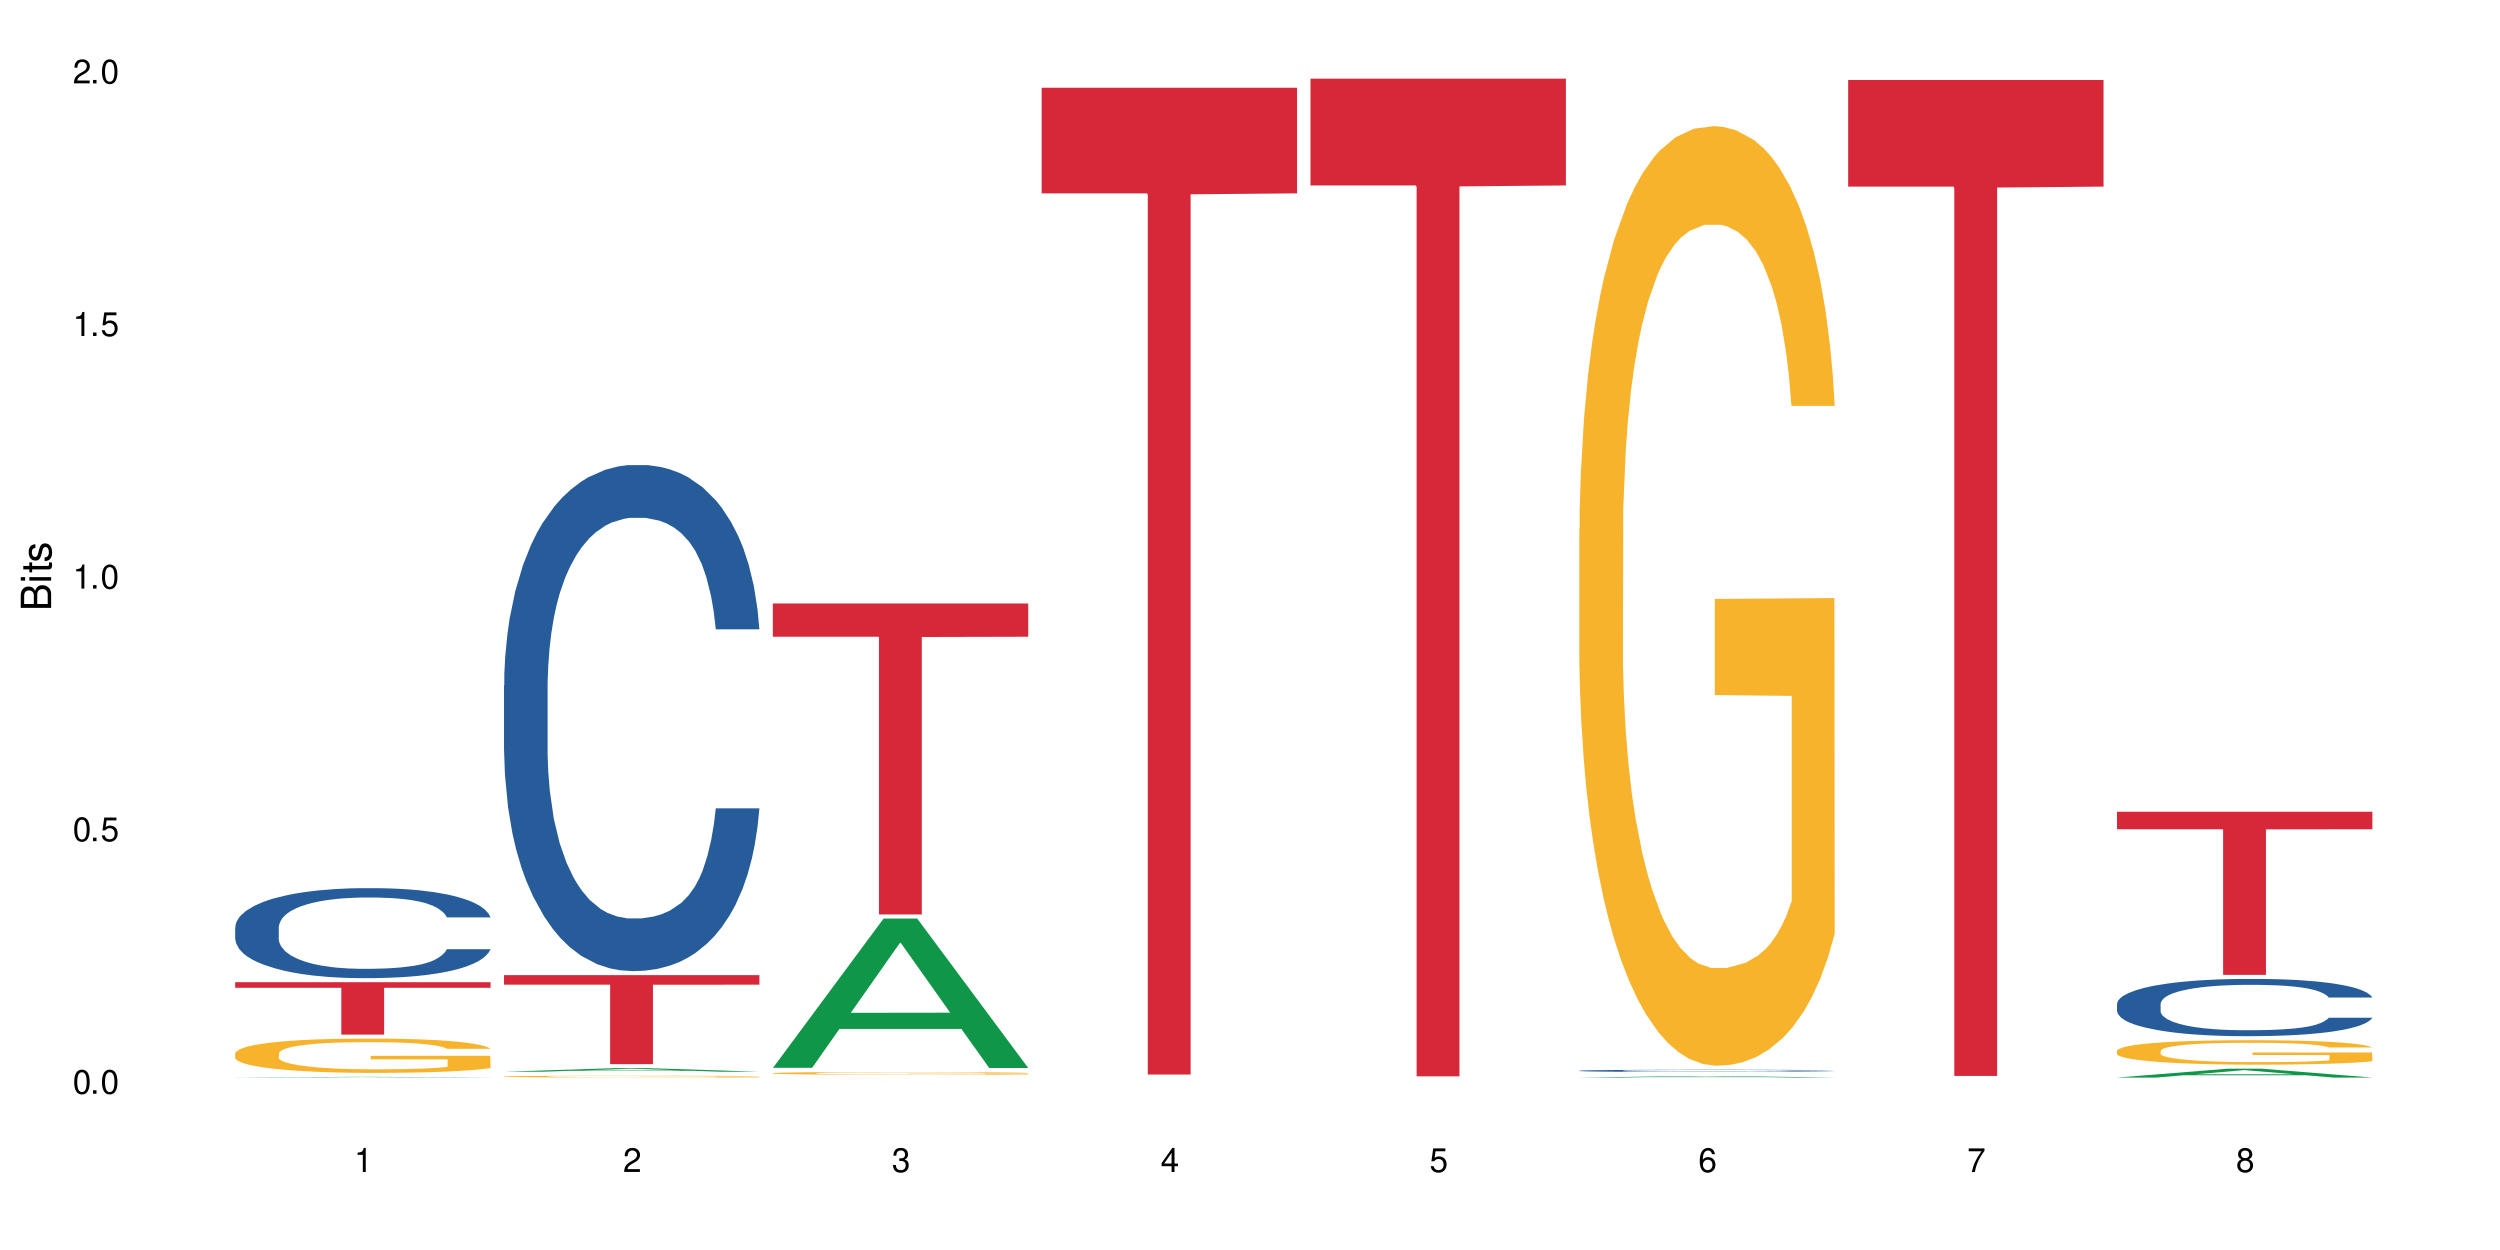 <?xml version="1.0" encoding="UTF-8"?>
<svg xmlns="http://www.w3.org/2000/svg" xmlns:xlink="http://www.w3.org/1999/xlink" width="720" height="360" viewBox="0 0 720 360">
<defs>
<g>
<g id="glyph-0-0">
</g>
<g id="glyph-0-1">
<path d="M 2.641 -6.938 C 2 -6.938 1.422 -6.656 1.078 -6.172 C 0.641 -5.562 0.406 -4.641 0.406 -3.359 C 0.406 -1.016 1.188 0.219 2.641 0.219 C 4.078 0.219 4.859 -1.016 4.859 -3.297 C 4.859 -4.641 4.656 -5.547 4.203 -6.172 C 3.844 -6.656 3.281 -6.938 2.641 -6.938 Z M 2.641 -6.188 C 3.547 -6.188 4 -5.25 4 -3.375 C 4 -1.406 3.562 -0.484 2.625 -0.484 C 1.734 -0.484 1.281 -1.438 1.281 -3.344 C 1.281 -5.25 1.734 -6.188 2.641 -6.188 Z M 2.641 -6.188 "/>
</g>
<g id="glyph-0-2">
<path d="M 1.828 -1 L 0.828 -1 L 0.828 0 L 1.828 0 Z M 1.828 -1 "/>
</g>
<g id="glyph-0-3">
<path d="M 4.562 -6.797 L 1.062 -6.797 L 0.547 -3.094 L 1.328 -3.094 C 1.719 -3.562 2.047 -3.734 2.578 -3.734 C 3.484 -3.734 4.062 -3.109 4.062 -2.094 C 4.062 -1.125 3.484 -0.531 2.578 -0.531 C 1.828 -0.531 1.375 -0.906 1.188 -1.672 L 0.328 -1.672 C 0.453 -1.109 0.547 -0.844 0.75 -0.594 C 1.125 -0.078 1.828 0.219 2.594 0.219 C 3.969 0.219 4.922 -0.781 4.922 -2.219 C 4.922 -3.562 4.031 -4.484 2.719 -4.484 C 2.25 -4.484 1.859 -4.359 1.469 -4.062 L 1.734 -5.969 L 4.562 -5.969 Z M 4.562 -6.797 "/>
</g>
<g id="glyph-0-4">
<path d="M 2.484 -4.938 L 2.484 0 L 3.328 0 L 3.328 -6.938 L 2.766 -6.938 C 2.469 -5.875 2.281 -5.734 0.984 -5.562 L 0.984 -4.938 Z M 2.484 -4.938 "/>
</g>
<g id="glyph-0-5">
<path d="M 4.859 -0.828 L 1.281 -0.828 C 1.359 -1.406 1.672 -1.781 2.5 -2.281 L 3.469 -2.828 C 4.406 -3.344 4.906 -4.062 4.906 -4.906 C 4.906 -5.484 4.672 -6.031 4.266 -6.406 C 3.859 -6.766 3.375 -6.938 2.719 -6.938 C 1.859 -6.938 1.219 -6.625 0.844 -6.031 C 0.609 -5.672 0.5 -5.234 0.484 -4.531 L 1.328 -4.531 C 1.359 -5.016 1.406 -5.281 1.531 -5.516 C 1.75 -5.938 2.188 -6.203 2.703 -6.203 C 3.469 -6.203 4.031 -5.641 4.031 -4.891 C 4.031 -4.344 3.719 -3.859 3.125 -3.516 L 2.234 -3 C 0.812 -2.172 0.406 -1.531 0.328 -0.016 L 4.859 -0.016 Z M 4.859 -0.828 "/>
</g>
<g id="glyph-0-6">
<path d="M 2.125 -3.188 L 2.578 -3.188 C 3.5 -3.188 3.984 -2.766 3.984 -1.922 C 3.984 -1.062 3.469 -0.531 2.594 -0.531 C 1.656 -0.531 1.203 -1 1.156 -2.016 L 0.312 -2.016 C 0.344 -1.453 0.438 -1.094 0.609 -0.781 C 0.953 -0.109 1.625 0.219 2.547 0.219 C 3.953 0.219 4.859 -0.625 4.859 -1.938 C 4.859 -2.828 4.516 -3.297 3.703 -3.594 C 4.344 -3.844 4.656 -4.328 4.656 -5.031 C 4.656 -6.219 3.875 -6.938 2.578 -6.938 C 1.203 -6.938 0.484 -6.172 0.453 -4.703 L 1.297 -4.703 C 1.312 -5.125 1.344 -5.359 1.453 -5.578 C 1.641 -5.969 2.062 -6.203 2.594 -6.203 C 3.344 -6.203 3.797 -5.75 3.797 -5 C 3.797 -4.516 3.609 -4.219 3.25 -4.047 C 3.016 -3.953 2.703 -3.922 2.125 -3.906 Z M 2.125 -3.188 "/>
</g>
<g id="glyph-0-7">
<path d="M 3.141 -1.672 L 3.141 0 L 3.984 0 L 3.984 -1.672 L 4.984 -1.672 L 4.984 -2.438 L 3.984 -2.438 L 3.984 -6.938 L 3.359 -6.938 L 0.266 -2.578 L 0.266 -1.672 Z M 3.141 -2.438 L 1 -2.438 L 3.141 -5.5 Z M 3.141 -2.438 "/>
</g>
<g id="glyph-0-8">
<path d="M 4.781 -5.125 C 4.609 -6.266 3.891 -6.938 2.844 -6.938 C 2.094 -6.938 1.422 -6.578 1.031 -5.953 C 0.594 -5.266 0.406 -4.422 0.406 -3.172 C 0.406 -2 0.578 -1.25 0.984 -0.641 C 1.359 -0.078 1.953 0.219 2.703 0.219 C 3.984 0.219 4.922 -0.75 4.922 -2.094 C 4.922 -3.375 4.062 -4.281 2.844 -4.281 C 2.172 -4.281 1.641 -4.031 1.281 -3.516 C 1.281 -5.234 1.828 -6.188 2.797 -6.188 C 3.391 -6.188 3.797 -5.797 3.938 -5.125 Z M 2.734 -3.531 C 3.547 -3.531 4.062 -2.953 4.062 -2.031 C 4.062 -1.156 3.484 -0.531 2.703 -0.531 C 1.922 -0.531 1.328 -1.188 1.328 -2.078 C 1.328 -2.938 1.906 -3.531 2.734 -3.531 Z M 2.734 -3.531 "/>
</g>
<g id="glyph-0-9">
<path d="M 4.984 -6.797 L 0.438 -6.797 L 0.438 -5.969 L 4.109 -5.969 C 2.5 -3.656 1.828 -2.234 1.328 0 L 2.219 0 C 2.594 -2.172 3.453 -4.047 4.984 -6.094 Z M 4.984 -6.797 "/>
</g>
<g id="glyph-0-10">
<path d="M 3.75 -3.656 C 4.469 -4.094 4.688 -4.438 4.688 -5.078 C 4.688 -6.172 3.844 -6.938 2.641 -6.938 C 1.438 -6.938 0.594 -6.172 0.594 -5.094 C 0.594 -4.438 0.812 -4.094 1.516 -3.656 C 0.734 -3.266 0.359 -2.703 0.359 -1.922 C 0.359 -0.656 1.281 0.219 2.641 0.219 C 3.984 0.219 4.922 -0.656 4.922 -1.922 C 4.922 -2.703 4.531 -3.266 3.75 -3.656 Z M 2.641 -6.188 C 3.359 -6.188 3.812 -5.75 3.812 -5.062 C 3.812 -4.406 3.344 -3.984 2.641 -3.984 C 1.922 -3.984 1.453 -4.406 1.453 -5.078 C 1.453 -5.75 1.922 -6.188 2.641 -6.188 Z M 2.641 -3.266 C 3.484 -3.266 4.062 -2.719 4.062 -1.906 C 4.062 -1.078 3.484 -0.531 2.625 -0.531 C 1.797 -0.531 1.219 -1.094 1.219 -1.906 C 1.219 -2.719 1.781 -3.266 2.641 -3.266 Z M 2.641 -3.266 "/>
</g>
<g id="glyph-1-0">
</g>
<g id="glyph-1-1">
<path d="M 0 -0.953 L 0 -4.891 C 0 -5.719 -0.234 -6.344 -0.734 -6.797 C -1.188 -7.234 -1.812 -7.469 -2.5 -7.469 C -3.547 -7.469 -4.188 -7 -4.625 -5.875 C -4.984 -6.688 -5.625 -7.094 -6.531 -7.094 C -7.172 -7.094 -7.734 -6.859 -8.141 -6.391 C -8.562 -5.922 -8.75 -5.344 -8.75 -4.5 L -8.75 -0.953 Z M -4.984 -2.062 L -7.766 -2.062 L -7.766 -4.219 C -7.766 -4.844 -7.688 -5.203 -7.453 -5.5 C -7.219 -5.812 -6.859 -5.969 -6.375 -5.969 C -5.891 -5.969 -5.531 -5.812 -5.297 -5.5 C -5.062 -5.203 -4.984 -4.844 -4.984 -4.219 Z M -0.984 -2.062 L -4 -2.062 L -4 -4.781 C -4 -5.766 -3.438 -6.359 -2.484 -6.359 C -1.547 -6.359 -0.984 -5.766 -0.984 -4.781 Z M -0.984 -2.062 "/>
</g>
<g id="glyph-1-2">
<path d="M -6.281 -1.797 L -6.281 -0.797 L 0 -0.797 L 0 -1.797 Z M -8.75 -1.797 L -8.75 -0.797 L -7.484 -0.797 L -7.484 -1.797 Z M -8.75 -1.797 "/>
</g>
<g id="glyph-1-3">
<path d="M -6.281 -3.047 L -6.281 -2.016 L -8.016 -2.016 L -8.016 -1.016 L -6.281 -1.016 L -6.281 -0.172 L -5.469 -0.172 L -5.469 -1.016 L -0.719 -1.016 C -0.078 -1.016 0.281 -1.453 0.281 -2.234 C 0.281 -2.5 0.25 -2.719 0.188 -3.047 L -0.641 -3.047 C -0.609 -2.906 -0.594 -2.766 -0.594 -2.562 C -0.594 -2.141 -0.719 -2.016 -1.156 -2.016 L -5.469 -2.016 L -5.469 -3.047 Z M -6.281 -3.047 "/>
</g>
<g id="glyph-1-4">
<path d="M -4.531 -5.25 C -5.766 -5.25 -6.469 -4.422 -6.469 -2.969 C -6.469 -1.516 -5.719 -0.562 -4.547 -0.562 C -3.562 -0.562 -3.094 -1.062 -2.734 -2.562 L -2.516 -3.484 C -2.344 -4.188 -2.094 -4.469 -1.641 -4.469 C -1.047 -4.469 -0.641 -3.875 -0.641 -3 C -0.641 -2.453 -0.797 -2 -1.062 -1.75 C -1.25 -1.594 -1.422 -1.531 -1.875 -1.469 L -1.875 -0.406 C -0.422 -0.453 0.281 -1.266 0.281 -2.922 C 0.281 -4.5 -0.5 -5.516 -1.719 -5.516 C -2.656 -5.516 -3.172 -4.984 -3.469 -3.734 L -3.703 -2.766 C -3.891 -1.953 -4.156 -1.609 -4.594 -1.609 C -5.188 -1.609 -5.547 -2.125 -5.547 -2.938 C -5.547 -3.75 -5.203 -4.172 -4.531 -4.203 Z M -4.531 -5.25 "/>
</g>
</g>
</defs>
<rect x="-72" y="-36" width="864" height="432" fill="rgb(100%, 100%, 100%)" fill-opacity="1"/>
<path fill-rule="nonzero" fill="rgb(6.275%, 58.824%, 28.235%)" fill-opacity="1" d="M 67.73 310.34 L 67.809 310.34 L 99.637 310.145 L 109.301 310.145 L 141.281 310.34 L 130.047 310.34 L 122.031 310.289 L 86.906 310.289 L 79.047 310.34 L 67.73 310.34 L 90.285 310.27 L 118.809 310.27 L 104.586 310.18 L 104.43 310.176 L 104.27 310.18 L 90.207 310.27 L 90.285 310.27 Z M 67.73 310.34 "/>
<path fill-rule="nonzero" fill="rgb(14.51%, 36.078%, 60%)" fill-opacity="1" d="M 67.73 267.07 L 67.82 267.047 L 67.82 266.477 L 68.09 265.578 L 68.719 264.441 L 69.344 263.66 L 70.961 262.262 L 73.203 260.91 L 75.535 259.867 L 77.238 259.254 L 78.766 258.777 L 82.262 257.902 L 84.504 257.453 L 86.926 257.047 L 89.887 256.645 L 92.039 256.41 L 96.883 256.031 L 100.469 255.863 L 103.25 255.793 L 109.262 255.793 L 112.848 255.887 L 115.449 256.008 L 118.32 256.195 L 120.742 256.41 L 124.957 256.93 L 128.727 257.594 L 130.43 257.973 L 133.121 258.707 L 135.184 259.418 L 136.617 260.035 L 138.234 260.91 L 139.668 261.977 L 140.746 263.184 L 141.281 264.203 L 128.727 264.203 L 128.098 263.258 L 127.379 262.523 L 126.035 261.551 L 124.688 260.863 L 122.805 260.176 L 121.102 259.727 L 118.77 259.277 L 116.707 258.992 L 114.555 258.777 L 112.488 258.637 L 108.543 258.492 L 103.969 258.492 L 102.266 258.543 L 98.766 258.73 L 96.883 258.898 L 94.191 259.227 L 92.309 259.535 L 90.066 260.012 L 88.539 260.414 L 86.656 261.027 L 85.312 261.574 L 83.785 262.355 L 82.891 262.949 L 82.082 263.613 L 81.363 264.395 L 80.828 265.223 L 80.469 266.098 L 80.289 266.953 L 80.289 270.625 L 80.469 271.477 L 80.918 272.473 L 82.082 273.918 L 83.785 275.176 L 85.762 276.168 L 87.645 276.879 L 88.719 277.211 L 90.156 277.59 L 92.398 278.062 L 95.629 278.539 L 97.512 278.727 L 100.383 278.918 L 103.34 279.012 L 107.289 279.012 L 110.785 278.918 L 113.117 278.801 L 115.539 278.609 L 118.859 278.207 L 120.922 277.828 L 122.715 277.379 L 124.062 276.926 L 124.957 276.547 L 126.305 275.812 L 127.379 275.008 L 128.188 274.18 L 128.727 273.375 L 141.281 273.375 L 140.746 274.32 L 139.938 275.246 L 139.129 275.934 L 137.875 276.762 L 136.441 277.496 L 134.375 278.324 L 132.672 278.871 L 130.43 279.461 L 128.367 279.914 L 126.125 280.316 L 122.805 280.789 L 120.652 281.027 L 118.32 281.238 L 115.539 281.43 L 112.043 281.594 L 108.273 281.691 L 104.777 281.715 L 101.008 281.664 L 98.227 281.57 L 94.551 281.359 L 89.977 280.93 L 86.656 280.48 L 84.055 280.031 L 81.812 279.559 L 79.301 278.918 L 76.074 277.875 L 74.098 277.07 L 72.754 276.406 L 71.23 275.48 L 70.152 274.652 L 68.898 273.324 L 68 271.645 L 67.73 270.34 Z M 67.73 267.07 "/>
<path fill-rule="nonzero" fill="rgb(96.863%, 70.196%, 16.863%)" fill-opacity="1" d="M 67.73 303.344 L 67.82 303.332 L 67.82 303.152 L 68.18 302.746 L 69.078 302.188 L 70.242 301.727 L 71.5 301.367 L 72.305 301.176 L 73.652 300.906 L 74.816 300.707 L 77.777 300.301 L 81.543 299.922 L 83.609 299.762 L 85.941 299.605 L 89.258 299.438 L 90.785 299.371 L 95.449 299.227 L 100.738 299.137 L 106.57 299.109 L 109.262 299.121 L 112.938 299.156 L 117.961 299.254 L 120.832 299.344 L 123.074 299.438 L 125.406 299.555 L 128.277 299.734 L 130.969 299.949 L 133.121 300.168 L 135.273 300.438 L 137.066 300.727 L 138.594 301.043 L 139.938 301.422 L 140.746 301.738 L 141.281 302.051 L 128.816 302.051 L 128.098 301.738 L 127.289 301.492 L 125.945 301.195 L 124.598 300.98 L 123.254 300.809 L 120.742 300.574 L 118.59 300.43 L 115.898 300.301 L 113.297 300.219 L 110.336 300.168 L 108.543 300.148 L 103.789 300.148 L 99.484 300.211 L 96.973 300.285 L 95.18 300.355 L 92.668 300.492 L 91.141 300.602 L 90.246 300.672 L 87.555 300.953 L 85.762 301.203 L 84.773 301.375 L 83.52 301.645 L 82.621 301.891 L 81.633 302.25 L 81.098 302.52 L 80.379 303.137 L 80.289 304.758 L 80.559 305.102 L 81.098 305.473 L 81.812 305.797 L 82.891 306.141 L 83.965 306.402 L 85.852 306.754 L 87.465 306.988 L 88.719 307.141 L 91.141 307.383 L 92.129 307.465 L 94.461 307.629 L 96.883 307.754 L 99.844 307.863 L 102.086 307.918 L 105.672 307.961 L 110.246 307.961 L 115.629 307.906 L 119.039 307.836 L 121.371 307.762 L 122.895 307.699 L 124.777 307.602 L 126.125 307.512 L 127.379 307.41 L 128.906 307.258 L 128.906 305.102 L 106.75 305.094 L 106.75 304.082 L 141.195 304.074 L 141.281 307.602 L 139.398 307.844 L 137.066 308.078 L 134.824 308.262 L 132.492 308.414 L 129.176 308.586 L 126.484 308.691 L 122.355 308.82 L 118.59 308.902 L 114.645 308.953 L 111.145 308.98 L 107.02 308.992 L 103.34 308.973 L 99.395 308.918 L 96.254 308.848 L 93.383 308.758 L 90.516 308.641 L 86.926 308.449 L 84.594 308.297 L 82.172 308.105 L 79.75 307.883 L 77.598 307.637 L 76.164 307.449 L 74.727 307.23 L 73.203 306.961 L 71.766 306.652 L 70.691 306.375 L 69.703 306.059 L 68.988 305.762 L 68.27 305.355 L 67.91 305.031 L 67.73 304.75 Z M 67.73 303.344 "/>
<path fill-rule="nonzero" fill="rgb(83.922%, 15.686%, 22.353%)" fill-opacity="1" d="M 67.73 282.867 L 141.281 282.867 L 141.281 284.484 L 110.629 284.496 L 110.629 297.957 L 98.297 297.957 L 98.297 284.512 L 98.117 284.484 L 67.73 284.484 Z M 67.73 282.867 "/>
<path fill-rule="nonzero" fill="rgb(6.275%, 58.824%, 28.235%)" fill-opacity="1" d="M 145.156 308.656 L 145.234 308.656 L 177.059 307.629 L 186.723 307.629 L 218.707 308.656 L 207.469 308.656 L 199.453 308.387 L 164.328 308.387 L 156.469 308.656 L 145.156 308.656 L 167.707 308.277 L 196.23 308.277 L 182.008 307.797 L 181.695 307.797 L 167.629 308.277 L 167.707 308.277 Z M 145.156 308.656 "/>
<path fill-rule="nonzero" fill="rgb(14.51%, 36.078%, 60%)" fill-opacity="1" d="M 145.156 197.367 L 145.242 197.234 L 145.242 194.039 L 145.512 188.977 L 146.141 182.582 L 146.77 178.188 L 148.383 170.328 L 150.625 162.734 L 152.957 156.875 L 154.664 153.41 L 156.188 150.746 L 159.684 145.82 L 161.93 143.289 L 164.352 141.023 L 167.309 138.762 L 169.461 137.43 L 174.305 135.297 L 177.895 134.363 L 180.676 133.965 L 186.684 133.965 L 190.273 134.496 L 192.875 135.164 L 195.742 136.23 L 198.164 137.43 L 202.383 140.359 L 206.148 144.09 L 207.852 146.219 L 210.543 150.348 L 212.605 154.344 L 214.043 157.809 L 215.656 162.734 L 217.094 168.73 L 218.168 175.523 L 218.707 181.25 L 206.148 181.25 L 205.52 175.922 L 204.805 171.793 L 203.457 166.332 L 202.113 162.469 L 200.23 158.605 L 198.523 156.074 L 196.191 153.547 L 194.129 151.945 L 191.977 150.746 L 189.914 149.949 L 185.969 149.148 L 181.391 149.148 L 179.688 149.414 L 176.191 150.48 L 174.305 151.414 L 171.613 153.277 L 169.73 155.012 L 167.488 157.676 L 165.965 159.938 L 164.082 163.402 L 162.734 166.465 L 161.211 170.863 L 160.312 174.191 L 159.508 177.922 L 158.789 182.316 L 158.25 186.98 L 157.891 191.906 L 157.711 196.703 L 157.711 217.348 L 157.891 222.145 L 158.34 227.738 L 159.508 235.863 L 161.211 242.922 L 163.184 248.52 L 165.066 252.512 L 166.145 254.379 L 167.578 256.508 L 169.82 259.172 L 173.051 261.836 L 174.934 262.902 L 177.805 263.969 L 180.766 264.5 L 184.711 264.5 L 188.211 263.969 L 190.543 263.305 L 192.965 262.238 L 196.281 259.973 L 198.344 257.84 L 200.141 255.312 L 201.484 252.781 L 202.383 250.648 L 203.727 246.52 L 204.805 241.992 L 205.609 237.328 L 206.148 232.801 L 218.707 232.801 L 218.168 238.129 L 217.359 243.324 L 216.555 247.188 L 215.297 251.848 L 213.863 255.977 L 211.801 260.641 L 210.094 263.703 L 207.852 267.031 L 205.789 269.562 L 203.547 271.828 L 200.23 274.492 L 198.074 275.824 L 195.742 277.023 L 192.965 278.09 L 189.465 279.02 L 185.699 279.555 L 182.199 279.688 L 178.434 279.422 L 175.652 278.887 L 171.973 277.688 L 167.398 275.293 L 164.082 272.762 L 161.48 270.23 L 159.238 267.566 L 156.727 263.969 L 153.496 258.109 L 151.523 253.578 L 150.176 249.852 L 148.652 244.656 L 147.574 239.992 L 146.32 232.535 L 145.422 223.078 L 145.156 215.75 Z M 145.156 197.367 "/>
<path fill-rule="nonzero" fill="rgb(96.863%, 70.196%, 16.863%)" fill-opacity="1" d="M 145.156 310.039 L 145.242 310.039 L 145.242 310.027 L 145.602 310.008 L 146.5 309.977 L 147.664 309.953 L 148.922 309.934 L 149.73 309.922 L 151.074 309.91 L 152.242 309.898 L 155.199 309.875 L 158.969 309.855 L 161.031 309.848 L 163.363 309.84 L 166.684 309.828 L 168.207 309.828 L 172.871 309.82 L 178.164 309.812 L 186.684 309.812 L 190.363 309.816 L 195.387 309.82 L 198.254 309.824 L 200.496 309.828 L 202.828 309.836 L 205.699 309.844 L 208.391 309.855 L 210.543 309.867 L 212.695 309.883 L 214.492 309.898 L 216.016 309.914 L 217.359 309.938 L 218.168 309.953 L 218.707 309.969 L 206.238 309.969 L 205.52 309.953 L 204.715 309.941 L 203.367 309.926 L 202.023 309.914 L 200.676 309.902 L 198.164 309.891 L 196.012 309.883 L 193.32 309.875 L 190.723 309.871 L 187.762 309.867 L 181.211 309.867 L 176.906 309.871 L 174.395 309.875 L 172.602 309.879 L 170.09 309.887 L 168.566 309.891 L 167.668 309.895 L 164.977 309.91 L 163.184 309.926 L 162.195 309.934 L 160.941 309.949 L 160.043 309.961 L 159.059 309.98 L 158.52 309.996 L 157.801 310.027 L 157.711 310.113 L 157.98 310.133 L 158.52 310.152 L 159.238 310.172 L 160.312 310.188 L 161.391 310.203 L 163.273 310.223 L 164.887 310.234 L 166.145 310.242 L 168.566 310.254 L 169.551 310.258 L 171.883 310.27 L 174.305 310.273 L 177.266 310.281 L 179.508 310.285 L 187.672 310.285 L 193.055 310.281 L 196.461 310.277 L 198.793 310.273 L 200.32 310.273 L 202.203 310.266 L 203.547 310.262 L 204.805 310.258 L 206.328 310.25 L 206.328 310.133 L 184.172 310.133 L 184.172 310.078 L 218.617 310.078 L 218.707 310.266 L 216.824 310.281 L 214.492 310.293 L 212.25 310.301 L 209.918 310.309 L 206.598 310.32 L 203.906 310.324 L 199.781 310.332 L 196.012 310.336 L 192.066 310.34 L 180.766 310.34 L 176.816 310.336 L 173.68 310.332 L 170.809 310.328 L 167.938 310.32 L 164.352 310.312 L 162.016 310.305 L 157.172 310.281 L 155.02 310.27 L 152.152 310.246 L 150.625 310.23 L 149.191 310.215 L 148.113 310.199 L 147.129 310.184 L 146.41 310.168 L 145.691 310.145 L 145.332 310.129 L 145.156 310.113 Z M 145.156 310.039 "/>
<path fill-rule="nonzero" fill="rgb(83.922%, 15.686%, 22.353%)" fill-opacity="1" d="M 145.156 280.844 L 218.707 280.844 L 218.707 283.586 L 188.051 283.609 L 188.051 306.473 L 175.719 306.473 L 175.719 283.633 L 175.539 283.586 L 145.156 283.586 Z M 145.156 280.844 "/>
<path fill-rule="nonzero" fill="rgb(6.275%, 58.824%, 28.235%)" fill-opacity="1" d="M 222.578 307.535 L 222.656 307.496 L 254.48 264.531 L 264.148 264.531 L 296.129 307.578 L 284.895 307.578 L 276.879 296.34 L 241.75 296.34 L 233.895 307.535 L 222.578 307.535 L 245.129 291.691 L 273.656 291.652 L 259.434 271.566 L 259.273 271.523 L 259.117 271.645 L 245.051 291.652 L 245.129 291.691 Z M 222.578 307.535 "/>
<path fill-rule="nonzero" fill="rgb(96.863%, 70.196%, 16.863%)" fill-opacity="1" d="M 222.578 309.074 L 222.668 309.074 L 222.668 309.059 L 223.027 309.027 L 223.922 308.98 L 225.09 308.945 L 226.344 308.914 L 227.152 308.898 L 228.496 308.879 L 229.664 308.859 L 232.625 308.828 L 236.391 308.797 L 238.453 308.785 L 240.785 308.773 L 244.105 308.758 L 245.629 308.754 L 250.293 308.742 L 255.586 308.734 L 264.109 308.734 L 267.785 308.738 L 272.809 308.746 L 275.68 308.75 L 277.922 308.758 L 280.254 308.77 L 283.125 308.781 L 285.816 308.801 L 287.969 308.816 L 290.121 308.84 L 291.914 308.863 L 293.438 308.887 L 294.785 308.918 L 295.59 308.945 L 296.129 308.969 L 283.66 308.969 L 282.945 308.945 L 282.137 308.926 L 280.793 308.902 L 279.445 308.883 L 278.102 308.871 L 275.59 308.852 L 273.438 308.84 L 270.746 308.828 L 268.145 308.82 L 265.184 308.816 L 258.637 308.816 L 254.332 308.82 L 251.82 308.828 L 250.023 308.832 L 247.512 308.844 L 245.988 308.852 L 245.094 308.859 L 242.402 308.883 L 240.605 308.902 L 239.621 308.914 L 238.363 308.938 L 237.469 308.957 L 236.48 308.984 L 235.941 309.008 L 235.227 309.059 L 235.137 309.188 L 235.406 309.215 L 235.941 309.246 L 236.66 309.27 L 237.738 309.297 L 238.812 309.32 L 240.695 309.348 L 242.312 309.367 L 243.566 309.379 L 245.988 309.398 L 246.977 309.406 L 249.309 309.418 L 251.73 309.43 L 254.691 309.438 L 256.934 309.441 L 260.52 309.445 L 265.094 309.445 L 270.477 309.441 L 273.887 309.434 L 276.219 309.43 L 277.742 309.426 L 279.625 309.418 L 280.973 309.41 L 282.227 309.402 L 283.75 309.387 L 283.75 309.215 L 261.598 309.215 L 261.598 309.133 L 296.039 309.133 L 296.129 309.418 L 294.246 309.438 L 291.914 309.453 L 289.672 309.469 L 287.34 309.48 L 284.02 309.496 L 281.328 309.504 L 277.203 309.516 L 273.438 309.52 L 269.488 309.523 L 265.992 309.527 L 258.188 309.527 L 254.242 309.523 L 251.102 309.516 L 245.359 309.5 L 241.773 309.484 L 239.441 309.473 L 237.02 309.457 L 234.598 309.438 L 232.445 309.418 L 231.008 309.402 L 229.574 309.387 L 228.051 309.363 L 226.613 309.34 L 225.539 309.316 L 224.551 309.293 L 223.832 309.27 L 223.117 309.234 L 222.758 309.211 L 222.578 309.188 Z M 222.578 309.074 "/>
<path fill-rule="nonzero" fill="rgb(83.922%, 15.686%, 22.353%)" fill-opacity="1" d="M 222.578 173.789 L 296.129 173.789 L 296.129 183.379 L 265.477 183.461 L 265.477 263.375 L 253.141 263.375 L 253.141 183.547 L 252.965 183.379 L 222.578 183.379 Z M 222.578 173.789 "/>
<path fill-rule="nonzero" fill="rgb(83.922%, 15.686%, 22.353%)" fill-opacity="1" d="M 300 25.27 L 373.555 25.27 L 373.555 55.691 L 342.898 55.957 L 342.898 309.473 L 330.566 309.473 L 330.566 56.227 L 330.387 55.691 L 300 55.691 Z M 300 25.27 "/>
<path fill-rule="nonzero" fill="rgb(83.922%, 15.686%, 22.353%)" fill-opacity="1" d="M 377.426 22.652 L 450.977 22.652 L 450.977 53.41 L 420.324 53.68 L 420.324 309.98 L 407.988 309.98 L 407.988 53.949 L 407.809 53.41 L 377.426 53.41 Z M 377.426 22.652 "/>
<path fill-rule="nonzero" fill="rgb(6.275%, 58.824%, 28.235%)" fill-opacity="1" d="M 454.848 310.34 L 454.926 310.34 L 486.75 309.891 L 496.418 309.891 L 528.398 310.34 L 517.164 310.34 L 509.148 310.223 L 474.023 310.223 L 466.164 310.34 L 454.848 310.34 L 477.402 310.176 L 505.926 310.176 L 491.703 309.965 L 491.387 309.965 L 477.32 310.176 L 477.402 310.176 Z M 454.848 310.34 "/>
<path fill-rule="nonzero" fill="rgb(14.51%, 36.078%, 60%)" fill-opacity="1" d="M 454.848 308.371 L 454.938 308.367 L 454.938 308.355 L 455.207 308.332 L 455.836 308.305 L 456.461 308.285 L 458.078 308.25 L 460.32 308.215 L 462.652 308.191 L 464.355 308.176 L 465.879 308.164 L 469.379 308.141 L 471.621 308.129 L 474.043 308.121 L 477.004 308.109 L 479.156 308.105 L 484 308.094 L 487.586 308.09 L 499.965 308.09 L 502.566 308.094 L 505.438 308.098 L 507.859 308.105 L 512.074 308.117 L 515.844 308.133 L 517.547 308.145 L 520.238 308.16 L 522.301 308.18 L 523.734 308.195 L 525.352 308.215 L 526.785 308.242 L 527.863 308.273 L 528.398 308.297 L 515.844 308.297 L 515.215 308.273 L 514.496 308.258 L 513.152 308.23 L 511.805 308.215 L 509.922 308.199 L 508.219 308.188 L 505.887 308.176 L 503.824 308.168 L 501.672 308.164 L 499.605 308.16 L 495.66 308.156 L 489.383 308.156 L 485.883 308.16 L 484 308.164 L 481.309 308.176 L 479.426 308.18 L 477.184 308.195 L 475.656 308.203 L 473.773 308.219 L 472.43 308.23 L 470.902 308.25 L 470.008 308.266 L 469.199 308.281 L 468.48 308.301 L 467.945 308.324 L 467.586 308.344 L 467.406 308.367 L 467.406 308.457 L 467.586 308.48 L 468.035 308.504 L 469.199 308.539 L 470.902 308.57 L 472.879 308.598 L 474.762 308.613 L 475.836 308.621 L 477.273 308.633 L 479.516 308.645 L 482.742 308.656 L 484.629 308.66 L 487.496 308.664 L 490.457 308.668 L 494.406 308.668 L 497.902 308.664 L 500.234 308.66 L 502.656 308.656 L 505.977 308.648 L 508.039 308.637 L 509.832 308.625 L 511.18 308.613 L 512.074 308.605 L 513.422 308.586 L 514.496 308.566 L 515.305 308.547 L 515.844 308.527 L 528.398 308.527 L 527.863 308.551 L 527.055 308.574 L 526.246 308.59 L 524.992 308.609 L 523.555 308.629 L 521.492 308.648 L 519.789 308.664 L 517.547 308.68 L 515.484 308.688 L 513.242 308.699 L 509.922 308.711 L 507.77 308.719 L 505.438 308.723 L 502.656 308.727 L 499.16 308.73 L 495.391 308.734 L 488.125 308.734 L 485.344 308.73 L 481.668 308.727 L 477.094 308.715 L 473.773 308.703 L 471.172 308.691 L 468.93 308.68 L 466.418 308.664 L 463.191 308.637 L 461.215 308.617 L 459.871 308.602 L 458.348 308.578 L 457.27 308.559 L 456.016 308.523 L 455.117 308.484 L 454.848 308.449 Z M 454.848 308.371 "/>
<path fill-rule="nonzero" fill="rgb(96.863%, 70.196%, 16.863%)" fill-opacity="1" d="M 454.848 152.227 L 454.938 151.98 L 454.938 147.039 L 455.297 135.918 L 456.191 120.594 L 457.359 107.992 L 458.613 98.105 L 459.422 92.914 L 460.77 85.5 L 461.934 80.066 L 464.895 68.945 L 468.66 58.562 L 470.723 54.117 L 473.055 49.914 L 476.375 45.219 L 477.898 43.488 L 482.562 39.535 L 487.855 37.062 L 493.688 36.32 L 496.379 36.57 L 500.055 37.559 L 505.078 40.277 L 507.949 42.746 L 510.191 45.219 L 512.523 48.43 L 515.395 53.375 L 518.086 59.305 L 520.238 65.238 L 522.391 72.652 L 524.184 80.559 L 525.711 89.207 L 527.055 99.59 L 527.863 108.238 L 528.398 116.887 L 515.934 116.887 L 515.215 108.238 L 514.406 101.566 L 513.062 93.41 L 511.715 87.48 L 510.371 82.781 L 507.859 76.359 L 505.707 72.402 L 503.016 68.945 L 500.414 66.719 L 497.453 65.238 L 495.66 64.742 L 490.906 64.742 L 486.602 66.473 L 484.09 68.449 L 482.297 70.426 L 479.785 74.133 L 478.258 77.098 L 477.363 79.074 L 474.672 86.738 L 472.879 93.656 L 471.891 98.352 L 470.633 105.766 L 469.738 112.438 L 468.75 122.324 L 468.211 129.738 L 467.496 146.543 L 467.406 191.027 L 467.676 200.418 L 468.211 210.551 L 468.93 219.449 L 470.008 228.84 L 471.082 236.004 L 472.965 245.645 L 474.582 252.07 L 475.836 256.27 L 478.258 262.941 L 479.246 265.168 L 481.578 269.617 L 484 273.074 L 486.961 276.043 L 489.203 277.523 L 492.789 278.758 L 497.363 278.758 L 502.746 277.277 L 506.156 275.301 L 508.488 273.324 L 510.012 271.594 L 511.895 268.875 L 513.242 266.402 L 514.496 263.684 L 516.023 259.484 L 516.023 200.418 L 493.867 200.172 L 493.867 172.492 L 528.309 172.246 L 528.398 268.875 L 526.516 275.547 L 524.184 281.973 L 521.941 286.914 L 519.609 291.117 L 516.289 295.812 L 513.602 298.777 L 509.473 302.238 L 505.707 304.461 L 501.758 305.945 L 498.262 306.688 L 494.137 306.934 L 490.457 306.438 L 486.512 304.957 L 483.371 302.98 L 480.5 300.508 L 477.633 297.293 L 474.043 292.105 L 471.711 287.902 L 469.289 282.715 L 466.867 276.535 L 464.715 269.863 L 463.281 264.672 L 461.844 258.742 L 460.32 251.328 L 458.883 242.926 L 457.809 235.266 L 456.82 226.613 L 456.102 218.461 L 455.387 207.34 L 455.027 198.441 L 454.848 190.781 Z M 454.848 152.227 "/>
<path fill-rule="nonzero" fill="rgb(83.922%, 15.686%, 22.353%)" fill-opacity="1" d="M 532.27 23.035 L 605.824 23.035 L 605.824 53.742 L 575.168 54.012 L 575.168 309.875 L 562.836 309.875 L 562.836 54.281 L 562.656 53.742 L 532.27 53.742 Z M 532.27 23.035 "/>
<path fill-rule="nonzero" fill="rgb(6.275%, 58.824%, 28.235%)" fill-opacity="1" d="M 609.695 310.34 L 609.773 310.336 L 641.598 307.781 L 651.266 307.781 L 683.246 310.34 L 672.008 310.34 L 663.996 309.672 L 628.867 309.672 L 621.012 310.34 L 609.695 310.34 L 632.246 309.395 L 660.773 309.395 L 646.551 308.199 L 646.391 308.195 L 646.234 308.203 L 632.168 309.395 L 632.246 309.395 Z M 609.695 310.34 "/>
<path fill-rule="nonzero" fill="rgb(14.51%, 36.078%, 60%)" fill-opacity="1" d="M 609.695 289.105 L 609.785 289.09 L 609.785 288.727 L 610.055 288.152 L 610.68 287.43 L 611.309 286.934 L 612.922 286.043 L 615.164 285.184 L 617.5 284.52 L 619.203 284.129 L 620.727 283.824 L 624.227 283.27 L 626.469 282.98 L 628.891 282.727 L 631.852 282.469 L 634.004 282.316 L 638.848 282.078 L 642.434 281.973 L 645.215 281.926 L 651.223 281.926 L 654.812 281.988 L 657.414 282.062 L 660.285 282.184 L 662.707 282.316 L 666.922 282.648 L 670.688 283.07 L 672.395 283.312 L 675.086 283.781 L 677.148 284.234 L 678.582 284.625 L 680.195 285.184 L 681.633 285.863 L 682.707 286.633 L 683.246 287.281 L 670.688 287.281 L 670.062 286.676 L 669.344 286.207 L 667.996 285.59 L 666.652 285.152 L 664.77 284.715 L 663.066 284.43 L 660.734 284.145 L 658.668 283.961 L 656.516 283.824 L 654.453 283.734 L 650.508 283.645 L 645.934 283.645 L 644.227 283.676 L 640.73 283.797 L 638.848 283.902 L 636.156 284.113 L 634.273 284.309 L 632.027 284.609 L 630.504 284.867 L 628.621 285.258 L 627.273 285.605 L 625.75 286.102 L 624.852 286.48 L 624.047 286.902 L 623.328 287.398 L 622.789 287.93 L 622.43 288.484 L 622.254 289.027 L 622.254 291.367 L 622.43 291.91 L 622.879 292.543 L 624.047 293.461 L 625.75 294.262 L 627.723 294.895 L 629.605 295.348 L 630.684 295.559 L 632.117 295.801 L 634.363 296.102 L 637.59 296.402 L 639.473 296.523 L 642.344 296.645 L 645.305 296.703 L 649.25 296.703 L 652.75 296.645 L 655.082 296.57 L 657.504 296.449 L 660.82 296.191 L 662.887 295.949 L 664.68 295.664 L 666.023 295.379 L 666.922 295.137 L 668.266 294.668 L 669.344 294.156 L 670.152 293.629 L 670.688 293.113 L 683.246 293.113 L 682.707 293.719 L 681.902 294.305 L 681.094 294.742 L 679.84 295.273 L 678.402 295.738 L 676.34 296.266 L 674.637 296.613 L 672.395 296.992 L 670.332 297.277 L 668.086 297.535 L 664.77 297.836 L 662.617 297.984 L 660.285 298.121 L 657.504 298.242 L 654.004 298.348 L 650.238 298.406 L 646.738 298.422 L 642.973 298.395 L 640.191 298.332 L 636.516 298.195 L 631.941 297.926 L 628.621 297.641 L 626.02 297.352 L 623.777 297.051 L 621.266 296.645 L 618.035 295.98 L 616.062 295.469 L 614.719 295.047 L 613.191 294.457 L 612.117 293.93 L 610.859 293.086 L 609.965 292.016 L 609.695 291.184 Z M 609.695 289.105 "/>
<path fill-rule="nonzero" fill="rgb(96.863%, 70.196%, 16.863%)" fill-opacity="1" d="M 609.695 302.598 L 609.785 302.59 L 609.785 302.461 L 610.145 302.172 L 611.039 301.773 L 612.207 301.445 L 613.461 301.188 L 614.27 301.051 L 615.613 300.859 L 616.781 300.719 L 619.742 300.43 L 623.508 300.156 L 625.57 300.043 L 627.902 299.934 L 631.223 299.809 L 632.746 299.766 L 637.41 299.664 L 642.703 299.598 L 648.535 299.578 L 651.223 299.586 L 654.902 299.609 L 659.926 299.68 L 662.797 299.746 L 665.039 299.809 L 667.371 299.895 L 670.242 300.023 L 672.93 300.176 L 675.086 300.332 L 677.238 300.523 L 679.031 300.73 L 680.555 300.957 L 681.902 301.227 L 682.707 301.449 L 683.246 301.676 L 670.777 301.676 L 670.062 301.449 L 669.254 301.277 L 667.91 301.066 L 666.562 300.91 L 665.219 300.789 L 662.707 300.621 L 660.555 300.52 L 657.863 300.43 L 655.262 300.371 L 652.301 300.332 L 650.508 300.32 L 645.754 300.32 L 641.449 300.363 L 638.938 300.414 L 637.141 300.465 L 634.629 300.562 L 633.105 300.641 L 632.207 300.691 L 629.52 300.891 L 627.723 301.07 L 626.738 301.195 L 625.48 301.387 L 624.586 301.559 L 623.598 301.816 L 623.059 302.012 L 622.344 302.449 L 622.254 303.605 L 622.52 303.852 L 623.059 304.113 L 623.777 304.348 L 624.852 304.59 L 625.93 304.777 L 627.812 305.027 L 629.43 305.195 L 630.684 305.305 L 633.105 305.48 L 634.094 305.535 L 636.426 305.652 L 638.848 305.742 L 641.805 305.82 L 644.047 305.859 L 647.637 305.891 L 652.211 305.891 L 657.594 305.852 L 661 305.801 L 663.332 305.75 L 664.859 305.703 L 666.742 305.633 L 668.086 305.57 L 669.344 305.5 L 670.867 305.391 L 670.867 303.852 L 648.715 303.844 L 648.715 303.125 L 683.156 303.117 L 683.246 305.633 L 681.363 305.809 L 679.031 305.973 L 676.789 306.102 L 674.457 306.211 L 671.137 306.336 L 668.445 306.41 L 664.32 306.5 L 660.555 306.559 L 656.605 306.598 L 653.109 306.617 L 648.98 306.625 L 645.305 306.609 L 641.359 306.574 L 638.219 306.52 L 635.348 306.457 L 632.477 306.375 L 628.891 306.238 L 626.559 306.129 L 624.137 305.992 L 621.715 305.832 L 619.562 305.66 L 618.125 305.523 L 616.691 305.371 L 615.164 305.176 L 613.73 304.957 L 612.656 304.758 L 611.668 304.531 L 610.949 304.32 L 610.234 304.031 L 609.875 303.801 L 609.695 303.602 Z M 609.695 302.598 "/>
<path fill-rule="nonzero" fill="rgb(83.922%, 15.686%, 22.353%)" fill-opacity="1" d="M 609.695 233.789 L 683.246 233.789 L 683.246 238.82 L 652.594 238.863 L 652.594 280.77 L 640.258 280.77 L 640.258 238.906 L 640.082 238.82 L 609.695 238.82 Z M 609.695 233.789 "/>
<g fill="rgb(0%, 0%, 0%)" fill-opacity="1">
<use xlink:href="#glyph-0-1" x="20.965" y="314.993"/>
<use xlink:href="#glyph-0-2" x="25.965" y="314.993"/>
<use xlink:href="#glyph-0-1" x="28.965" y="314.993"/>
</g>
<g fill="rgb(0%, 0%, 0%)" fill-opacity="1">
<use xlink:href="#glyph-0-1" x="20.965" y="242.251"/>
<use xlink:href="#glyph-0-2" x="25.965" y="242.251"/>
<use xlink:href="#glyph-0-3" x="28.965" y="242.251"/>
</g>
<g fill="rgb(0%, 0%, 0%)" fill-opacity="1">
<use xlink:href="#glyph-0-4" x="20.965" y="169.509"/>
<use xlink:href="#glyph-0-2" x="25.965" y="169.509"/>
<use xlink:href="#glyph-0-1" x="28.965" y="169.509"/>
</g>
<g fill="rgb(0%, 0%, 0%)" fill-opacity="1">
<use xlink:href="#glyph-0-4" x="20.965" y="96.767"/>
<use xlink:href="#glyph-0-2" x="25.965" y="96.767"/>
<use xlink:href="#glyph-0-3" x="28.965" y="96.767"/>
</g>
<g fill="rgb(0%, 0%, 0%)" fill-opacity="1">
<use xlink:href="#glyph-0-5" x="20.965" y="24.024"/>
<use xlink:href="#glyph-0-2" x="25.965" y="24.024"/>
<use xlink:href="#glyph-0-1" x="28.965" y="24.024"/>
</g>
<g fill="rgb(0%, 0%, 0%)" fill-opacity="1">
<use xlink:href="#glyph-0-4" x="102.008" y="337.532"/>
</g>
<g fill="rgb(0%, 0%, 0%)" fill-opacity="1">
<use xlink:href="#glyph-0-5" x="179.43" y="337.532"/>
</g>
<g fill="rgb(0%, 0%, 0%)" fill-opacity="1">
<use xlink:href="#glyph-0-6" x="256.855" y="337.532"/>
</g>
<g fill="rgb(0%, 0%, 0%)" fill-opacity="1">
<use xlink:href="#glyph-0-7" x="334.277" y="337.532"/>
</g>
<g fill="rgb(0%, 0%, 0%)" fill-opacity="1">
<use xlink:href="#glyph-0-3" x="411.699" y="337.532"/>
</g>
<g fill="rgb(0%, 0%, 0%)" fill-opacity="1">
<use xlink:href="#glyph-0-8" x="489.125" y="337.532"/>
</g>
<g fill="rgb(0%, 0%, 0%)" fill-opacity="1">
<use xlink:href="#glyph-0-9" x="566.547" y="337.532"/>
</g>
<g fill="rgb(0%, 0%, 0%)" fill-opacity="1">
<use xlink:href="#glyph-0-10" x="643.969" y="337.532"/>
</g>
<g fill="rgb(0%, 0%, 0%)" fill-opacity="1">
<use xlink:href="#glyph-1-1" x="14.725" y="176.012"/>
<use xlink:href="#glyph-1-2" x="14.725" y="168.012"/>
<use xlink:href="#glyph-1-3" x="14.725" y="165.012"/>
<use xlink:href="#glyph-1-4" x="14.725" y="162.012"/>
</g>
</svg>
